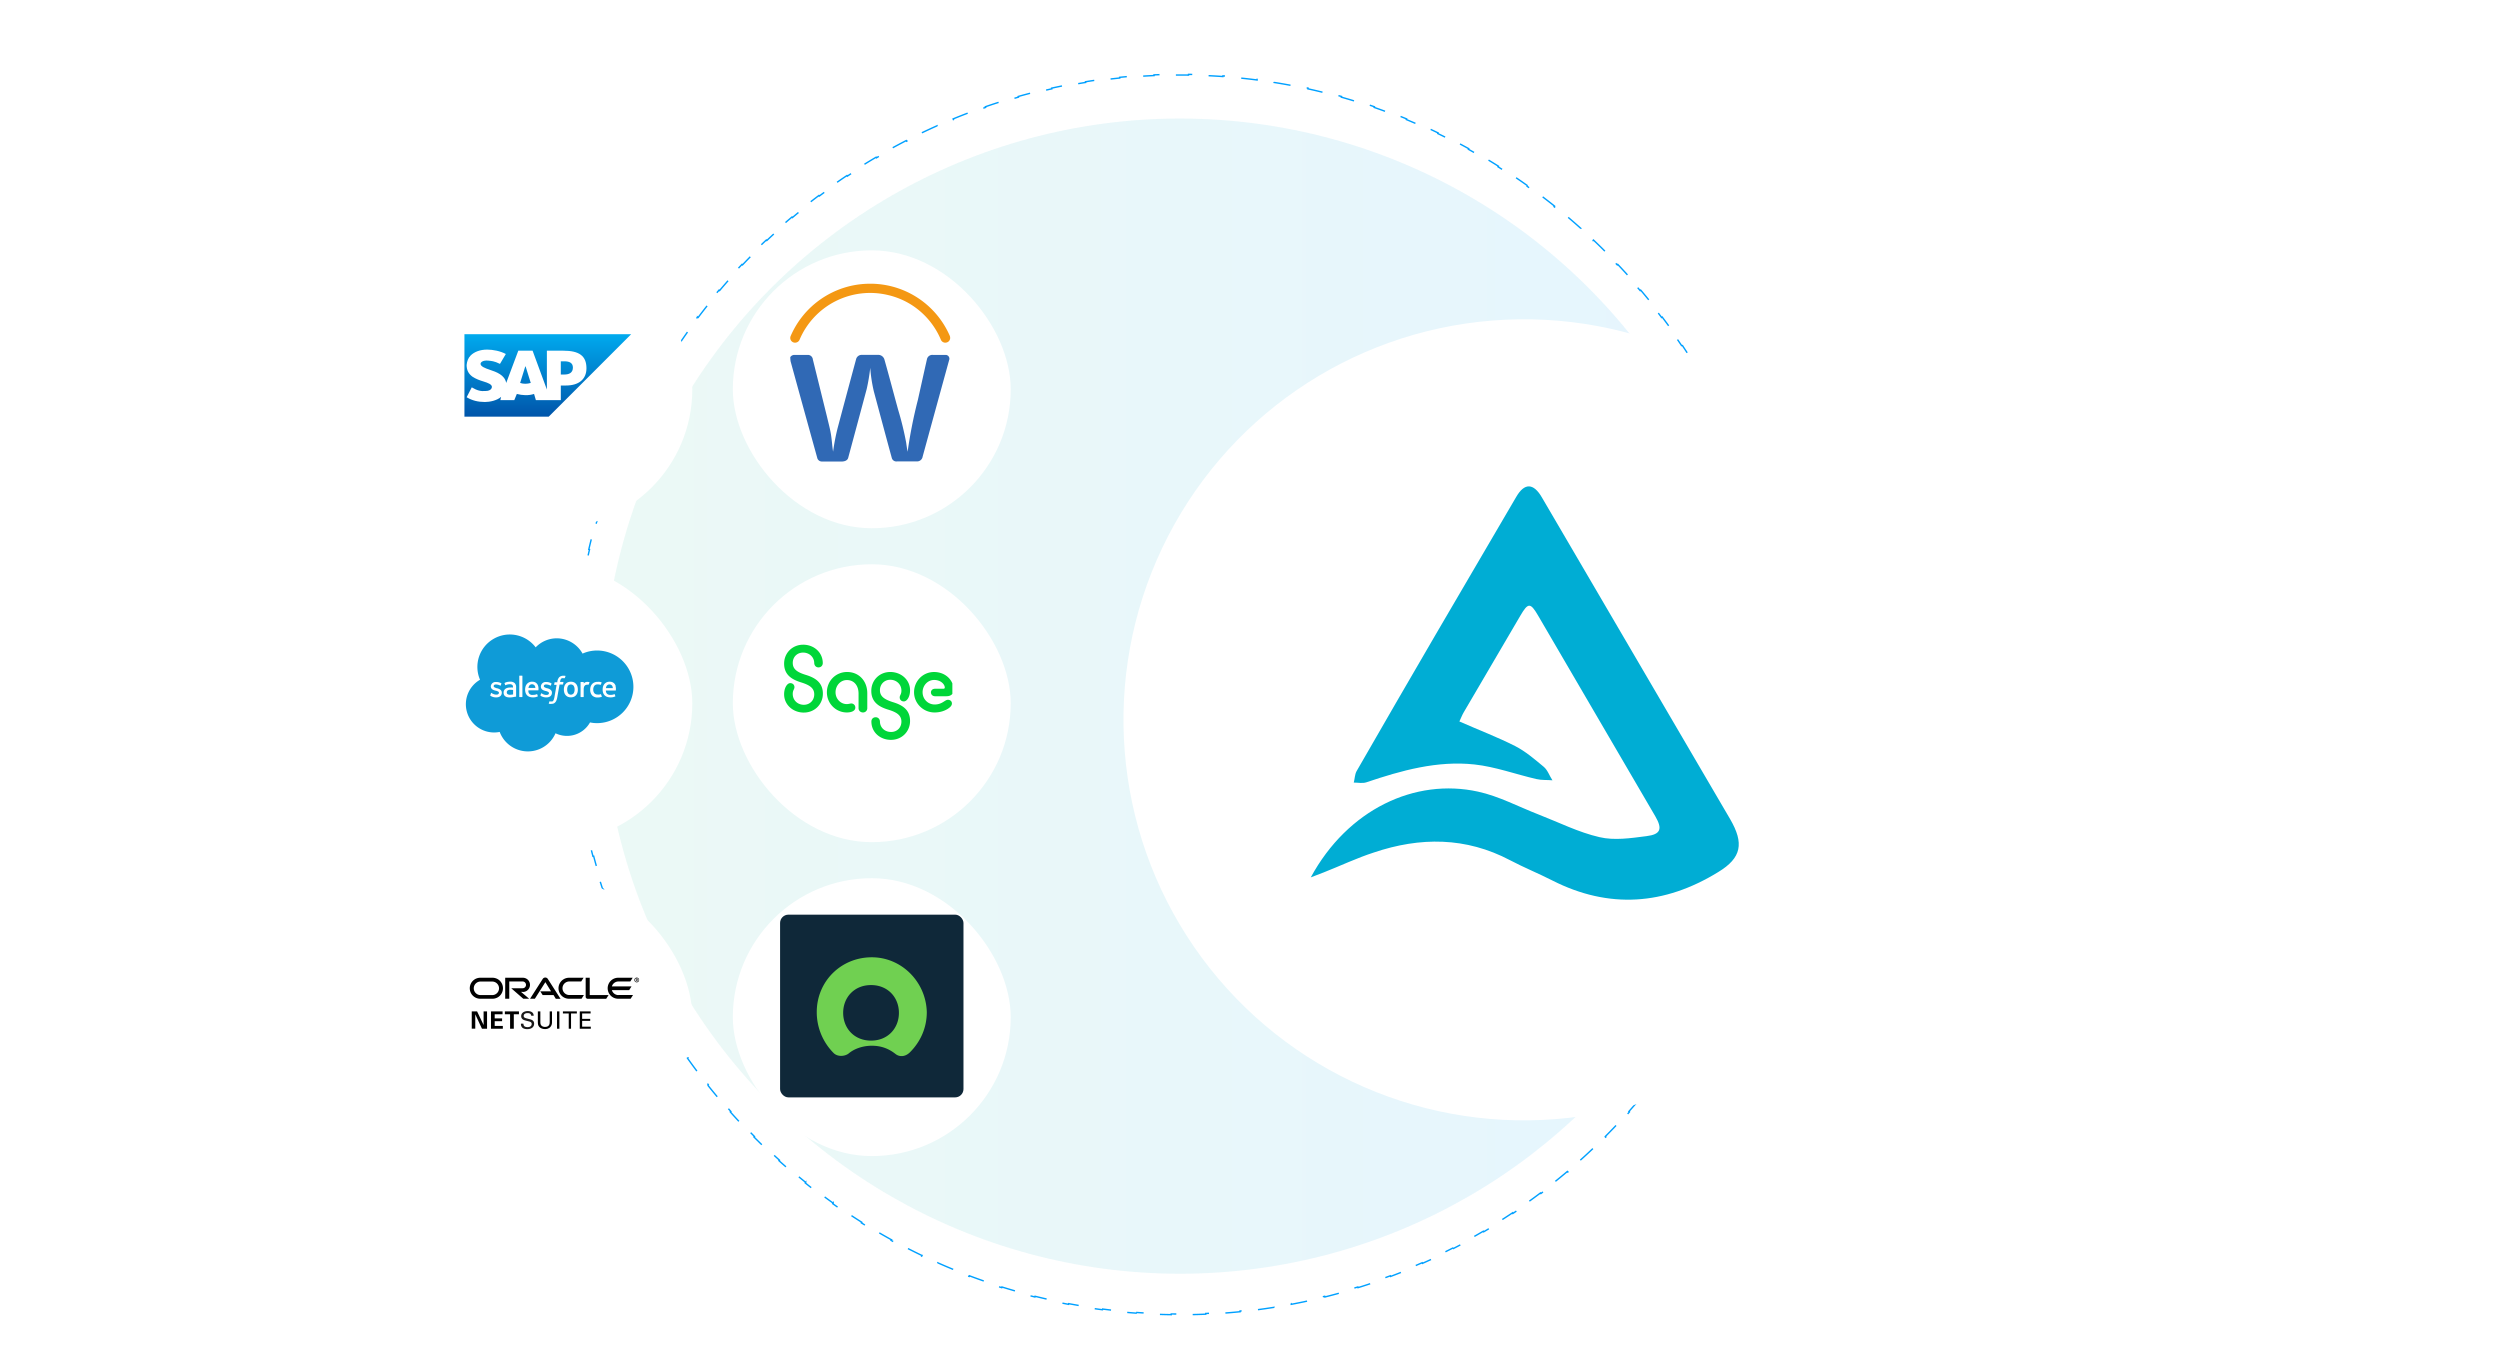 <svg xmlns="http://www.w3.org/2000/svg" width="555" height="301" fill="none" viewBox="0 0 555 301">
  <circle cx="261.934" cy="154.543" r="128.229" fill="url(#a)" fill-opacity=".1" transform="rotate(-90 261.934 154.543)"/>
  <path stroke="#00A0FF" stroke-dasharray="3.79 3.79" stroke-width=".316" d="M127.013 152.265c.017-1.278.052-2.552.103-3.822l.156.006c.052-1.276.12-2.549.206-3.816l-.156-.01c.086-1.274.189-2.543.308-3.807l.155.014c.12-1.272.257-2.54.411-3.802l-.155-.018c.154-1.266.324-2.527.512-3.781l.156.022c.189-1.265.395-2.523.618-3.776l-.154-.027c.223-1.256.464-2.507.721-3.752l.152.032c.258-1.251.532-2.496.823-3.734l-.151-.034c.292-1.243.599-2.48.924-3.709l.152.039c.326-1.233.668-2.459 1.026-3.679l-.15-.044c.36-1.225.737-2.443 1.13-3.654l.148.048c.393-1.212.802-2.417 1.227-3.614l-.148-.052c.428-1.204.869-2.401 1.328-3.589h.001l.147.057c.459-1.189.934-2.369 1.425-3.541l-.145-.06a138.41 138.41 0 0 1 1.527-3.508l.141.063a139.985 139.985 0 0 1 1.619-3.458l-.141-.069a135.73 135.73 0 0 1 1.717-3.417l.138.073a137.377 137.377 0 0 1 1.809-3.365l-.136-.076a139.112 139.112 0 0 1 1.9-3.316l.135.08c.65-1.097 1.314-2.185 1.992-3.262l-.132-.083a136.356 136.356 0 0 1 2.083-3.204l.129.086a137.55 137.55 0 0 1 2.168-3.145l-.127-.091a137.72 137.72 0 0 1 2.256-3.086v-.001l.126.095a137.914 137.914 0 0 1 2.339-3.019l-.122-.097c.795-.997 1.603-1.983 2.425-2.957l.12.1c.821-.973 1.655-1.936 2.502-2.885l-.117-.103a136.27 136.27 0 0 1 2.587-2.818l.113.107c.874-.926 1.76-1.84 2.659-2.741l-.11-.11c.9-.902 1.812-1.793 2.737-2.67l.109.113c.924-.876 1.86-1.739 2.808-2.588l-.104-.116c.949-.85 1.91-1.688 2.882-2.511l.102.118c.972-.823 1.955-1.632 2.949-2.427l-.098-.122a136.86 136.86 0 0 1 3.02-2.345l.094.123a134.49 134.49 0 0 1 3.081-2.257l-.092-.127a135.282 135.282 0 0 1 3.148-2.171l.087.13a133.281 133.281 0 0 1 3.205-2.08l-.083-.131a133.963 133.963 0 0 1 3.264-1.99l.079.133a134.253 134.253 0 0 1 3.319-1.893l-.076-.137a131.55 131.55 0 0 1 3.373-1.799l.071.138c1.131-.583 2.271-1.15 3.42-1.701l-.069-.14c1.149-.55 2.306-1.086 3.472-1.605l.065.143a131.858 131.858 0 0 1 3.51-1.501l-.06-.143c1.178-.483 2.365-.951 3.56-1.402l.056.145a131.43 131.43 0 0 1 3.59-1.295l-.052-.148c1.204-.415 2.417-.811 3.636-1.192l.047.148c1.212-.378 2.432-.741 3.659-1.086l-.042-.15a131.63 131.63 0 0 1 3.696-.98v-.002l.038.154a131.72 131.72 0 0 1 3.72-.872l-.034-.152c1.242-.272 2.49-.526 3.744-.763l.029.152c1.25-.236 2.506-.454 3.768-.655l-.025-.153c1.254-.2 2.513-.384 3.778-.548h.001l.02.156c1.261-.164 2.528-.309 3.8-.437l-.016-.154c1.263-.127 2.531-.234 3.804-.325l.012.153a137.28 137.28 0 0 1 3.815-.218l-.007-.154c1.269-.054 2.543-.092 3.821-.11l.003.156a134.412 134.412 0 0 1 3.835 0l.001-.156c1.277.018 2.551.056 3.82.11l-.006.154c1.277.055 2.549.128 3.816.218l.01-.153c1.273.09 2.541.198 3.804.325l-.015.154c1.272.128 2.539.274 3.8.437l.021-.156c1.265.164 2.524.348 3.778.547l-.025.154c1.262.2 2.518.419 3.768.655l.028-.152c1.255.237 2.503.491 3.745.763l-.033.152c1.246.273 2.486.564 3.719.872l.038-.152a131.3 131.3 0 0 1 3.696.982l-.042.148c1.227.345 2.447.708 3.66 1.086l.046-.148c1.219.38 2.431.777 3.635 1.192l-.051.148c1.205.415 2.402.846 3.591 1.295l.055-.145c1.195.45 2.381.918 3.56 1.401l-.059.144c1.179.484 2.349.984 3.511 1.501l.063-.143c1.166.519 2.323 1.054 3.471 1.605l-.068.14c1.149.55 2.29 1.118 3.421 1.7l.071-.136c1.133.584 2.258 1.182 3.373 1.798l-.075.137c1.115.615 2.221 1.247 3.317 1.893l.079-.133c1.098.648 2.186 1.311 3.265 1.99l-.082.13c1.078.679 2.146 1.373 3.204 2.08l.086-.13c1.059.709 2.108 1.434 3.147 2.173l-.091.127a133.56 133.56 0 0 1 3.081 2.256l.094-.123c1.018.768 2.025 1.549 3.021 2.345l-.098.122c.994.795 1.978 1.604 2.949 2.427l.101-.12c.972.824 1.932 1.663 2.882 2.513l-.103.116c.948.85 1.884 1.712 2.808 2.588l.108-.113c.925.877 1.837 1.768 2.737 2.67l-.11.11c.899.9 1.785 1.815 2.659 2.74l.114-.106c.874.927 1.737 1.866 2.586 2.818l-.117.103c.847.95 1.682 1.912 2.503 2.885l.118-.1c.822.974 1.63 1.96 2.425 2.957l-.121.097a137.68 137.68 0 0 1 2.339 3.019l.126-.094a139.874 139.874 0 0 1 2.256 3.087l-.127.09a137.81 137.81 0 0 1 2.169 3.145l.129-.087a139.479 139.479 0 0 1 2.083 3.205l-.132.083a141.017 141.017 0 0 1 1.992 3.262l.134-.08a139.509 139.509 0 0 1 1.9 3.316l-.135.076c.618 1.112 1.22 2.234 1.808 3.365l.139-.073c.587 1.13 1.159 2.27 1.716 3.418l-.14.068a136.561 136.561 0 0 1 1.618 3.458l.142-.064a138.42 138.42 0 0 1 1.525 3.509l-.143.06c.491 1.172.965 2.352 1.424 3.541l.147-.056c.459 1.188.901 2.384 1.328 3.588l-.147.052c.425 1.197.835 2.402 1.228 3.614l.146-.048c.393 1.211.771 2.429 1.131 3.654l-.149.044c.358 1.219.7 2.446 1.026 3.679l.152-.039c.324 1.229.63 2.466.922 3.708l-.15.035c.291 1.238.565 2.483.823 3.734l.152-.032c.256 1.245.497 2.495.72 3.751l-.152.028c.223 1.253.429 2.512.618 3.776l.155-.023c.188 1.255.358 2.516.512 3.782l-.154.018c.154 1.262.291 2.53.411 3.802l.153-.014c.12 1.264.222 2.533.308 3.807l-.154.01a145.6 145.6 0 0 1 .205 3.816l.155-.006c.051 1.27.086 2.544.104 3.822l-.157.001a135.953 135.953 0 0 1 0 3.836l.157.002a146.6 146.6 0 0 1-.104 3.82l-.155-.006c-.052 1.277-.12 2.549-.205 3.816l.154.011a140.16 140.16 0 0 1-.308 3.807l-.153-.016c-.12 1.273-.257 2.541-.411 3.803l.154.019a138.136 138.136 0 0 1-.512 3.783v-.001l-.155-.024a137.576 137.576 0 0 1-.618 3.777l.152.027a140.264 140.264 0 0 1-.72 3.751l-.152-.031c-.258 1.25-.532 2.494-.823 3.732l.15.036c-.292 1.243-.598 2.48-.922 3.709l-.152-.04c-.326 1.233-.668 2.46-1.026 3.679l.149.044c-.36 1.225-.738 2.443-1.131 3.654l-.146-.048a138.267 138.267 0 0 1-1.228 3.614l.147.052a137.267 137.267 0 0 1-1.328 3.589l-.147-.056a136.104 136.104 0 0 1-1.424 3.54l.143.06a137.119 137.119 0 0 1-1.525 3.51l-.142-.065a134.479 134.479 0 0 1-1.618 3.458l.14.069a139.766 139.766 0 0 1-1.716 3.418l-.139-.073a137.332 137.332 0 0 1-1.808 3.365l.135.075a138.693 138.693 0 0 1-1.9 3.316l-.134-.08a138.388 138.388 0 0 1-1.992 3.261l.132.085a139.41 139.41 0 0 1-2.083 3.204l-.129-.087a139.183 139.183 0 0 1-2.169 3.146l.127.09c-.739 1.039-1.49 2.07-2.256 3.087l-.126-.094a139.583 139.583 0 0 1-2.339 3.018l.121.098c-.795.997-1.603 1.983-2.425 2.957l-.118-.101c-.821.974-1.656 1.935-2.503 2.884l.117.106c-.849.951-1.712 1.89-2.587 2.817l-.113-.107c-.874.926-1.76 1.84-2.659 2.741l.11.11c-.9.903-1.812 1.793-2.737 2.67l-.108-.114c-.924.876-1.86 1.738-2.808 2.588l.103.117c-.95.851-1.911 1.688-2.883 2.512l-.1-.121c-.971.823-1.955 1.633-2.949 2.428l.098.122a136.96 136.96 0 0 1-3.021 2.346l-.094-.125c-1.016.767-2.043 1.52-3.081 2.258l.09.128a139.303 139.303 0 0 1-3.146 2.172l-.086-.131a134.92 134.92 0 0 1-3.204 2.08l.082.131a137.205 137.205 0 0 1-3.264 1.99l-.08-.135a133.86 133.86 0 0 1-3.317 1.895l.075.137c-1.115.616-2.24 1.214-3.373 1.798l-.071-.137a135.992 135.992 0 0 1-3.421 1.7l.068.141a133.194 133.194 0 0 1-3.471 1.605l-.063-.144a131.267 131.267 0 0 1-3.511 1.501l.059.144a130.14 130.14 0 0 1-3.56 1.402l-.055-.146c-1.189.448-2.386.88-3.591 1.295l.051.149c-1.204.415-2.416.811-3.636 1.191l-.045-.148c-1.213.379-2.433.74-3.66 1.085l.042.149c-1.225.344-2.457.674-3.696.984l-.038-.154c-1.233.308-2.473.598-3.719.871l.033.154c-1.242.272-2.49.526-3.745.762l-.028-.152c-1.25.236-2.506.455-3.768.655l.025.154a134.14 134.14 0 0 1-3.778.548l-.021-.158c-1.261.164-2.528.309-3.8.437l.015.156c-1.263.127-2.531.234-3.804.325l-.01-.155c-1.267.091-2.539.163-3.816.218l.006.156c-1.269.054-2.543.091-3.82.109l-.001-.157-1.918.014c-.64 0-1.279-.005-1.917-.014l-.003.157a134.328 134.328 0 0 1-3.82-.109l.006-.156a133.521 133.521 0 0 1-3.815-.218l-.012.155a132.322 132.322 0 0 1-3.804-.325l.016-.156a131.742 131.742 0 0 1-3.8-.437l-.02.157-.001.001a134.14 134.14 0 0 1-3.778-.548l.025-.154c-1.262-.2-2.518-.419-3.768-.655l-.029.152c-1.254-.236-2.503-.49-3.744-.762l.034-.154a131.363 131.363 0 0 1-3.72-.871l-.038.154c-1.239-.31-2.471-.639-3.696-.983l.042-.15a131.72 131.72 0 0 1-3.659-1.085l-.047.148c-1.219-.38-2.432-.776-3.636-1.191l.052-.149a133.126 133.126 0 0 1-3.59-1.295l-.056.146c-1.194-.45-2.381-.918-3.559-1.402l.059-.144a131.203 131.203 0 0 1-3.51-1.501l-.065.144a134.804 134.804 0 0 1-3.472-1.605l.069-.141a132.638 132.638 0 0 1-3.42-1.701l-.071.139a131.097 131.097 0 0 1-3.374-1.799l.077-.137a133.983 133.983 0 0 1-3.319-1.895l-.08.135a135.161 135.161 0 0 1-3.263-1.99l.083-.131a132.972 132.972 0 0 1-3.205-2.08l-.087.131c-1.06-.71-2.109-1.434-3.147-2.172l.091-.128a133.641 133.641 0 0 1-3.081-2.258l-.094.125a134.586 134.586 0 0 1-3.02-2.346l.098-.122a136.635 136.635 0 0 1-2.949-2.428l-.102.121a137.426 137.426 0 0 1-2.882-2.513l.104-.116c-.948-.85-1.884-1.712-2.808-2.588l-.109.114a135.12 135.12 0 0 1-2.737-2.67l.11-.11a137.516 137.516 0 0 1-2.659-2.741l-.113.107a137.812 137.812 0 0 1-2.587-2.817l.117-.106a134.9 134.9 0 0 1-2.502-2.884l-.12.101c-.822-.974-1.63-1.96-2.425-2.957l.122-.098a139.583 139.583 0 0 1-2.339-3.018l-.126.094a137.78 137.78 0 0 1-2.256-3.087l.128-.09a139.223 139.223 0 0 1-2.17-3.146l-.128.087a133.024 133.024 0 0 1-2.083-3.204l.132-.085a141.828 141.828 0 0 1-1.992-3.261l-.135.08c-.648-1.095-1.282-2.2-1.901-3.315l.137-.076a135.616 135.616 0 0 1-1.809-3.366l-.138.074a136.24 136.24 0 0 1-1.717-3.417l.141-.07a137.963 137.963 0 0 1-1.619-3.458l-.141.064a138.587 138.587 0 0 1-1.527-3.508l.145-.061a134.784 134.784 0 0 1-1.425-3.541l-.147.057-.001.001c-.459-1.188-.9-2.385-1.328-3.59l.148-.052a138.247 138.247 0 0 1-1.227-3.614l-.148.049c-.393-1.211-.77-2.429-1.13-3.655l.15-.044c-.358-1.219-.7-2.446-1.026-3.679l-.152.04a137.56 137.56 0 0 1-.924-3.709l.151-.036a139.863 139.863 0 0 1-.823-3.732l-.152.031a136.409 136.409 0 0 1-.721-3.751l.154-.027a137.576 137.576 0 0 1-.618-3.777l-.156.024a138.063 138.063 0 0 1-.512-3.782l.155-.019a139.342 139.342 0 0 1-.411-3.802l-.155.015a144.305 144.305 0 0 1-.308-3.807l.156-.011a141.153 141.153 0 0 1-.206-3.816l-.156.006a142.322 142.322 0 0 1-.103-3.82l.158-.002a136.158 136.158 0 0 1 0-3.836l-.158-.001Z"/>
  <g filter="url(#b)">
    <circle cx="88.92" cy="88.92" r="88.92" fill="#fff" transform="scale(-1 1) rotate(34.56 -238.632 -562.358)"/>
  </g>
  <g filter="url(#c)">
    <rect width="61.69" height="61.69" x="92" y="52.496" fill="#fff" rx="30.845"/>
  </g>
  <g clip-path="url(#d)">
    <g clip-path="url(#e)">
      <path fill="url(#f)" d="M140.118 74.194h-37.014v18.303h18.711"/>
      <path fill="#fff" d="M121.408 77.854v8.623l-3.173-8.623h-3.172l-2.685 7.159c-.325-1.79-2.196-2.44-3.661-2.929-.976-.325-2.033-.732-2.033-1.301 0-.407.569-.814 1.627-.732.732.081 1.382.081 2.684.732l1.302-2.197c-1.221-.65-2.848-.976-4.149-.976-1.546 0-2.847.488-3.661 1.302-.569.57-.813 1.301-.895 2.115 0 1.139.407 1.952 1.302 2.603.732.488 1.627.814 2.44 1.058 1.058.325 1.871.65 1.871 1.22-.081.732-.894.895-1.464.895-.976.081-1.79-.082-3.01-.814l-1.139 2.197c1.221.732 2.522 1.057 4.068 1.057 1.057 0 2.684-.325 3.579-1.139l-.163.732h3.092l.569-1.382c1.22.325 2.603.406 3.824 0l.406 1.382h5.532v-3.254h1.139c2.847 0 4.555-1.382 4.555-3.823 0-2.766-1.627-3.905-5.125-3.905h-3.66Zm-5.939 7.159 1.139-3.66h.082l1.138 3.66c-.813.244-1.627.244-2.359 0Zm9.03-1.871v-2.929h.814c1.057 0 1.871.326 1.871 1.383 0 1.14-.814 1.546-1.871 1.546h-.814Z"/>
    </g>
  </g>
  <g filter="url(#g)">
    <rect width="61.69" height="61.69" x="162.69" y="52.496" fill="#fff" rx="30.845"/>
  </g>
  <g clip-path="url(#h)">
    <path fill="#F49813" d="M192.516 62.995a19.246 19.246 0 0 1 18.271 11.409c.129.243.178.52.138.793a1.057 1.057 0 0 1-.931.867 1.058 1.058 0 0 1-1.131-.677 16.992 16.992 0 0 0-6.154-7.475 16.807 16.807 0 0 0-5.562-2.41 17.014 17.014 0 0 0-19.634 9.896 1.06 1.06 0 0 1-.804.655 1.057 1.057 0 0 1-1.195-1.427 19.208 19.208 0 0 1 17.002-11.63Z"/>
    <path fill="#3069B5" d="M175.44 79.289a1.066 1.066 0 0 1 .846-.497h3.172a1.112 1.112 0 0 1 .994 1.004l3.172 12.847c.307 1.332.677 2.633.878 3.986.201 1.354.243 2.432.444 3.638.233-1.734.561-3.453.983-5.15a3656.473 3656.473 0 0 1 4.113-15.331 1.272 1.272 0 0 1 1.237-1.005h3.574a1.435 1.435 0 0 1 1.48 1.005c1.058 3.722 2.03 7.454 3.056 11.186a68.582 68.582 0 0 1 1.776 7.275c.096.677.191 1.364.328 2.041.54-3.871 1.299-7.709 2.273-11.494.677-3.034 1.343-6.069 2.031-9.103a1.213 1.213 0 0 1 1.311-.9h2.897a.843.843 0 0 1 .759.779.846.846 0 0 1-.061.385c-1.967 7.148-3.927 14.288-5.879 21.422a1.237 1.237 0 0 1-1.184 1.057h-4.484a1.054 1.054 0 0 1-1.194-.825c-1.343-4.906-2.654-9.822-3.976-14.739a33.61 33.61 0 0 1-.793-5.213 41.869 41.869 0 0 1-.782 4.695 7080.483 7080.483 0 0 1-4.082 15.173c-.148.824-1.057.983-1.787.93h-4.166a1.057 1.057 0 0 1-.962-.856 7683.202 7683.202 0 0 1-5.9-21.37 6.893 6.893 0 0 1-.074-.94Z"/>
  </g>
  <g filter="url(#i)">
    <rect width="61.69" height="61.69" x="92" y="122.186" fill="#fff" rx="30.845"/>
  </g>
  <g clip-path="url(#j)">
    <g clip-path="url(#k)">
      <path fill="#0F9BD7" d="M118.901 143.729a6.493 6.493 0 0 1 4.708-2.024 6.577 6.577 0 0 1 5.719 3.395 7.878 7.878 0 0 1 3.228-.686c2.138 0 4.189.85 5.701 2.361a8.064 8.064 0 0 1-5.701 13.762 7.548 7.548 0 0 1-1.572-.159 5.856 5.856 0 0 1-7.66 2.408 6.688 6.688 0 0 1-12.393-.301 6.305 6.305 0 0 1-1.271.126 6.277 6.277 0 0 1-6.029-4.669 6.269 6.269 0 0 1 2.935-7.038 7.196 7.196 0 0 1 2.979-9.059 7.198 7.198 0 0 1 9.356 1.842"/>
      <path fill="#fff" d="M108.841 154.357a.07.07 0 0 0-.013.042c0 .015.004.029.013.042l.217.125c.34.179.72.269 1.104.259.761 0 1.238-.401 1.238-1.053 0-.602-.536-.836-1.037-.979h-.067c-.377-.125-.703-.234-.703-.476 0-.209.193-.368.485-.368.339.006.671.092.97.251 0 0 .076.041.101 0a4.96 4.96 0 0 0 .15-.419.061.061 0 0 0 .015-.041.064.064 0 0 0-.015-.042 2.141 2.141 0 0 0-1.087-.293h-.075a1.068 1.068 0 0 0-1.055.546c-.068.124-.11.259-.124.399 0 .636.535.836 1.037.979h.083c.368.117.686.209.686.468 0 .234-.209.41-.544.41a1.767 1.767 0 0 1-.978-.285l-.125-.075s-.076-.042-.101 0l-.175.51Zm11.138 0v.084a2.258 2.258 0 0 0 1.322.384c.761 0 1.229-.401 1.229-1.053 0-.602-.535-.836-1.029-.979h-.067c-.376-.125-.702-.234-.702-.476 0-.209.184-.368.485-.368.336.006.665.092.962.251 0 0 .075.041.1 0 .025-.042.142-.385.159-.418.017-.034 0-.067-.042-.084a2.119 2.119 0 0 0-1.087-.293h-.059a1.071 1.071 0 0 0-.812.253 1.05 1.05 0 0 0-.367.767c0 .636.536.837 1.037.979h.076c.368.117.685.209.685.468 0 .234-.209.41-.535.41a1.774 1.774 0 0 1-.978-.284l-.126-.076h-.1l-.151.435Zm8.212-1.957a1.444 1.444 0 0 0-.292-.551 1.364 1.364 0 0 0-.485-.377 1.809 1.809 0 0 0-1.364 0 1.364 1.364 0 0 0-.485.377c-.136.16-.236.348-.292.551a2.47 2.47 0 0 0-.092.678c-.001.232.03.462.092.686.06.201.159.389.292.551.134.156.299.282.485.368.437.178.927.178 1.364 0 .186-.086.351-.212.485-.368.133-.162.232-.35.292-.551.062-.224.093-.454.092-.686a2.47 2.47 0 0 0-.092-.678Zm-.635.678c.014.293-.059.584-.209.836a.774.774 0 0 1-.615.301.776.776 0 0 1-.615-.301 1.564 1.564 0 0 1-.2-.836 1.573 1.573 0 0 1 .2-.836.8.8 0 0 1 .615-.292.798.798 0 0 1 .615.292c.149.252.222.543.209.836Z"/>
      <path fill="#fff" fill-rule="evenodd" d="M133.426 154.148a.053.053 0 0 0-.011-.024.05.05 0 0 0-.02-.018.058.058 0 0 0-.026-.006.066.066 0 0 0-.027.006 1.478 1.478 0 0 1-.292.084 2.182 2.182 0 0 1-.343 0 .982.982 0 0 1-.728-.268 1.232 1.232 0 0 1-.276-.836 1.382 1.382 0 0 1 .243-.836.833.833 0 0 1 .702-.31c.23-.006.458.025.678.092 0 0 .05 0 .067-.041l.159-.435v-.075a2.412 2.412 0 0 0-.419-.109 4.2 4.2 0 0 0-.476 0 1.733 1.733 0 0 0-.711.134 1.525 1.525 0 0 0-.51.368 1.607 1.607 0 0 0-.31.551 2.283 2.283 0 0 0-.1.686 1.84 1.84 0 0 0 .418 1.263 1.615 1.615 0 0 0 1.255.468c.308 0 .613-.054.903-.159a.07.07 0 0 0 0-.075l-.176-.46Zm3.253-1.873a1.47 1.47 0 0 0-.276-.502 1.283 1.283 0 0 0-.41-.309 1.582 1.582 0 0 0-.619-.126 1.681 1.681 0 0 0-.71.134 1.625 1.625 0 0 0-.494.385c-.131.164-.23.351-.292.552a2.6 2.6 0 0 0-.092.685c-.004.233.03.464.1.686.063.204.168.392.309.552a1.6 1.6 0 0 0 .544.36c.25.085.513.127.778.125a2.29 2.29 0 0 0 1.078-.217s.051 0 0-.101l-.142-.393a.068.068 0 0 0-.083 0 2.023 2.023 0 0 1-.878.159 1.016 1.016 0 0 1-.736-.251 1.002 1.002 0 0 1-.251-.719h2.149a.058.058 0 0 0 .058-.058 2.385 2.385 0 0 0-.058-.929l.025-.033Zm-2.166.485c.022-.181.081-.355.176-.51a.76.76 0 0 1 .946-.226.763.763 0 0 1 .266.226c.091.155.14.331.142.51h-1.53Zm-15.052-.485a1.334 1.334 0 0 0-.268-.502 1.279 1.279 0 0 0-.409-.309 1.59 1.59 0 0 0-.619-.126 1.683 1.683 0 0 0-.711.134 1.61 1.61 0 0 0-.493.385 1.66 1.66 0 0 0-.293.552 2.6 2.6 0 0 0-.092.685c-.003.233.031.464.1.686.063.204.168.392.31.552.154.156.339.279.543.36.25.085.513.128.778.125.372.016.742-.058 1.079-.217 0 0 .05 0 0-.101l-.134-.393a.07.07 0 0 0-.084 0c-.28.118-.583.172-.886.159a.831.831 0 0 1-.954-.603.845.845 0 0 1-.008-.409h2.149a.058.058 0 0 0 .059-.058 2.307 2.307 0 0 0-.067-.928v.008Zm-2.141.452c.018-.182.078-.357.176-.511a.75.75 0 0 1 .946-.225.75.75 0 0 1 .266.225c.091.155.14.331.142.511h-1.53Z" clip-rule="evenodd"/>
      <path fill="#fff" d="M113.54 152.626h-.334a1.86 1.86 0 0 0-.535.075c-.16.038-.31.106-.444.201-.131.095-.24.218-.317.36a1.04 1.04 0 0 0-.109.493c-.008.169.024.338.092.494.063.134.161.25.284.334.132.09.28.156.435.192.187.039.378.058.569.059.218-.002.436-.022.652-.059l.544-.1h.15a.075.075 0 0 0 .05-.067v-2.032a1.213 1.213 0 0 0-.343-.953 1.44 1.44 0 0 0-.986-.293c-.194 0-.387.017-.577.05a2.08 2.08 0 0 0-.661.243.077.077 0 0 0-.013.042c0 .014.005.029.013.041l.159.41a.05.05 0 0 0 .033.013.051.051 0 0 0 .034-.013 2.17 2.17 0 0 1 .936-.217.892.892 0 0 1 .536.142c.117.083.175.226.175.51v.092a2.949 2.949 0 0 0-.351-.042l.008.025Zm-.844 1.48a.342.342 0 0 1-.117-.125.446.446 0 0 1-.067-.276.455.455 0 0 1 .192-.418.99.99 0 0 1 .619-.159c.196.006.391.023.585.05v.979c-.19.038-.383.063-.577.075a.985.985 0 0 1-.635-.126Z"/>
      <path fill="#fff" fill-rule="evenodd" d="M130.867 151.514a.057.057 0 0 0 0-.075 1.834 1.834 0 0 0-.368-.059 1.09 1.09 0 0 0-.552.084.966.966 0 0 0-.359.267v-.259a.063.063 0 0 0-.02-.047.063.063 0 0 0-.047-.02h-.577a.066.066 0 0 0-.042.023.066.066 0 0 0-.017.044v3.203c0 .018.007.035.02.047.012.013.029.02.047.02h.56c.01.001.019.001.028-.002a.065.065 0 0 0 .023-.015.06.06 0 0 0 .014-.023.05.05 0 0 0 .002-.027v-1.597a1.856 1.856 0 0 1 .076-.569.734.734 0 0 1 .184-.309.548.548 0 0 1 .267-.159.914.914 0 0 1 .284-.042c.081-.007.162-.007.243 0 0 0 .059 0 .075-.059.017-.058.142-.393.159-.451m-5.293-1.422a.946.946 0 0 0-.218-.05 1.425 1.425 0 0 0-.292 0 1.231 1.231 0 0 0-.912.326 1.832 1.832 0 0 0-.426.97v.151h-.552a.073.073 0 0 0-.045.016.07.07 0 0 0-.022.042l-.084.452c0 .042 0 .067.067.067h.477l-.477 2.692c-.03.179-.075.356-.134.527a.969.969 0 0 1-.15.31.395.395 0 0 1-.192.15.813.813 0 0 1-.251 0h-.176a.48.48 0 0 1-.117-.042h-.075l-.159.444a.05.05 0 0 0-.013.019.059.059 0 0 0-.005.022.06.06 0 0 0 .005.023.05.05 0 0 0 .013.019l.192.059c.106.011.212.011.318 0 .178.003.356-.022.527-.075a.99.99 0 0 0 .393-.276c.125-.142.222-.307.284-.485.084-.234.146-.475.184-.72l.485-2.742h.711a.083.083 0 0 0 .075-.059l.075-.452c0-.041 0-.066-.066-.066h-.686a2.58 2.58 0 0 1 .109-.485.71.71 0 0 1 .15-.235.511.511 0 0 1 .184-.108.613.613 0 0 1 .226 0h.384l.159-.452a.057.057 0 0 0 0-.075m-9.566 4.641a.063.063 0 0 1-.02.047.063.063 0 0 1-.047.02h-.569a.064.064 0 0 1-.024-.005.062.062 0 0 1-.02-.015.061.061 0 0 1-.013-.022.053.053 0 0 1-.001-.025v-4.608c0-.016.005-.032.016-.044a.066.066 0 0 1 .042-.023h.569a.077.077 0 0 1 .067.067v4.608Z" clip-rule="evenodd"/>
    </g>
  </g>
  <g filter="url(#l)">
    <rect width="61.69" height="61.69" x="162.69" y="122.186" fill="#fff" rx="30.845"/>
  </g>
  <g clip-path="url(#m)">
    <g clip-path="url(#n)">
      <path fill="#00D639" d="M178.311 143.123c-2.407 0-4.236 1.838-4.236 4.196 0 2.586 1.829 3.584 3.857 4.197 1.919.612 2.829 1.292 2.829 2.633 0 1.36-1.005 2.315-2.317 2.315-1.318 0-2.455-.955-2.455-2.426 0-.815.379-1.022.379-1.476 0-.521-.355-.906-.938-.906-.664 0-1.355 1.022-1.355 2.474 0 2.339 1.985 4.061 4.369 4.061 2.407 0 4.236-1.838 4.236-4.196 0-2.566-1.829-3.584-3.876-4.196-1.896-.589-2.81-1.293-2.81-2.634 0-1.336.981-2.291 2.293-2.291 1.36 0 2.455.974 2.474 2.315.024.613.445.975.938.975.512 0 .981-.362.958-1.023-.043-2.339-1.981-4.018-4.346-4.018Zm9.677 15.044c1.071 0 1.895-.362 1.895-1.09a.896.896 0 0 0-.872-.907c-.312 0-.535.135-1.047.135-1.384 0-2.474-1.201-2.474-2.609 0-1.52 1.114-2.725 2.521-2.725 1.583 0 2.588 1.225 2.588 2.995v3.246c0 .569.445.955.981.955a.94.94 0 0 0 .957-.955v-3.314c0-2.72-1.848-4.717-4.483-4.717-2.455 0-4.483 1.93-4.483 4.515 0 2.498 2.009 4.471 4.417 4.471Zm9.809 6.082c2.407 0 4.236-1.837 4.236-4.196 0-2.585-1.829-3.584-3.876-4.196-1.895-.613-2.81-1.293-2.81-2.634s1.005-2.315 2.294-2.315c1.317 0 2.473.955 2.473 2.426 0 .82-.379 1.023-.379 1.476 0 .521.356.907.915.907.692 0 1.383-1.023 1.383-2.475 0-2.339-2.004-4.061-4.392-4.061-2.408 0-4.213 1.838-4.213 4.196 0 2.567 1.805 3.584 3.857 4.197 1.919.588 2.829 1.292 2.829 2.633 0 1.36-1.004 2.291-2.293 2.291-1.384 0-2.455-.95-2.474-2.315-.024-.612-.469-.955-.938-.955-.512 0-.981.343-.957.999.018 2.368 1.957 4.022 4.345 4.022Zm9.677-6.082c1.246 0 2.232-.362 2.919-.796.668-.429.933-.796.933-1.201 0-.429-.313-.815-.891-.815-.692 0-1.246 1.042-2.942 1.042-1.493 0-2.678-1.201-2.678-2.72 0-1.501 1.137-2.726 2.564-2.726 1.54 0 2.364 1.023 2.364 1.679 0 .183-.132.275-.312.275h-1.872c-.512 0-.891.342-.891.796 0 .496.379.863.891.863h2.564c.981 0 1.582-.521 1.582-1.408 0-2.224-1.871-3.97-4.35-3.97-2.455 0-4.435 1.997-4.435 4.491 0 2.493 2.056 4.49 4.554 4.49Z"/>
    </g>
  </g>
  <g filter="url(#o)">
    <rect width="61.69" height="61.69" x="92" y="191.875" fill="#fff" rx="30.845"/>
  </g>
  <g clip-path="url(#p)">
    <g clip-path="url(#q)">
      <path fill="#000" d="M141.355 217.511c.03 0 .075 0 .09-.045.015-.015.015-.03.015-.045a.084.084 0 0 0-.045-.076c-.03-.015-.06-.015-.105-.015h-.03v.166h.075m-.045-.241c.075 0 .12 0 .15.015.105.03.105.136.105.166v.045c0 .03-.015.075-.075.105 0 0-.015.015-.03.015l.136.241h-.136l-.105-.226h-.075v.226h-.12v-.587h.15Zm.045.827a.522.522 0 0 0 .526-.526.513.513 0 0 0-.526-.526.532.532 0 0 0-.526.526c0 .286.24.526.526.526Zm-.406-.526c0-.226.18-.406.421-.406.226 0 .406.18.406.406 0 .226-.18.406-.406.406a.398.398 0 0 1-.421-.406Zm-3.654 3.353a1.518 1.518 0 0 1-1.458-1.098h3.834l.526-.827h-4.36a1.519 1.519 0 0 1 1.458-1.097h2.632l.526-.827h-3.218a2.333 2.333 0 0 0-2.331 2.33 2.333 2.333 0 0 0 2.331 2.331h2.767l.526-.827h-3.233m-10.976.827h2.781l.527-.827h-3.233a1.512 1.512 0 0 1-1.519-1.504c0-.842.677-1.503 1.519-1.503h2.631l.527-.827h-3.218a2.345 2.345 0 0 0-2.346 2.33 2.332 2.332 0 0 0 2.331 2.331Zm-17.037-.812h-2.601a1.507 1.507 0 0 1-1.503-1.504c0-.841.676-1.503 1.503-1.503h2.586c.842 0 1.519.676 1.519 1.503 0 .828-.677 1.504-1.504 1.504Zm-2.661.812h2.707a2.322 2.322 0 0 0 2.33-2.331 2.322 2.322 0 0 0-2.33-2.33h-2.707a2.341 2.341 0 0 0-2.33 2.33 2.332 2.332 0 0 0 2.33 2.331Zm9.458-1.504a1.578 1.578 0 1 0 0-3.157h-3.925v4.661h.903v-3.834h2.962c.421 0 .752.331.752.752a.744.744 0 0 1-.752.751h-2.526l2.676 2.331h1.308l-1.804-1.519h.406m14.841.707v-3.849h-.902v4.225c0 .12.045.226.135.316.09.09.21.135.331.135h4.09l.526-.827h-4.18Zm-10.977-.827h2.391l-1.263-2.045-2.331 3.684h-1.067l2.827-4.421c.12-.18.33-.285.556-.285.225 0 .421.105.541.285l2.842 4.436h-1.052l-.497-.827h-2.42l-.527-.827Zm-15.216 4.451h1.188l1.442 3.022v-3.022h.768v3.849h-1.129l-1.487-3.203v3.188h-.782v-3.834Zm4.27 0h2.572v.632h-1.746v.917h1.64v.631h-1.64v1.038h1.806v.631h-2.632v-3.849Zm4.225.632h-1.143v-.632h3.128v.632h-1.143v3.217h-.827v-3.217h-.015Z"/>
      <path fill="#1A1919" d="M116.199 227.254c.015.271.045.767.932.767.797 0 .903-.496.903-.691 0-.436-.346-.512-.887-.647-.587-.15-.842-.211-1.038-.346a.861.861 0 0 1-.406-.752c0-.782.737-1.127 1.459-1.127.255 0 .766.045 1.082.376.211.24.226.496.241.661h-.557c-.03-.481-.436-.586-.812-.586-.526 0-.857.24-.857.616 0 .346.226.451.692.572.917.24 1.023.255 1.248.406.361.24.376.601.376.766 0 .677-.526 1.203-1.519 1.203-.285 0-.887-.045-1.187-.436-.226-.285-.226-.586-.226-.782h.556Z"/>
      <path fill="#000" d="M119.958 224.533v2.375c0 .407.09.587.166.692.24.316.616.376.872.376 1.037 0 1.037-.812 1.037-1.097v-2.346h.511v2.375c0 .211 0 .632-.315 1.023-.376.481-.963.526-1.248.526-.361 0-1.008-.105-1.353-.616-.121-.166-.226-.391-.226-.962v-2.346h.556Zm3.699 3.849h.526v-3.849h-.526v3.849Zm2.602 0v-3.398h-1.294v-.451h3.098v.451h-1.293v3.398h-.511Zm2.45-3.849h2.406v.451h-1.879v1.203h1.789v.451h-1.789v1.278h1.924v.466h-2.451v-3.849Z"/>
    </g>
  </g>
  <g filter="url(#r)">
    <rect width="61.69" height="61.69" x="162.69" y="191.875" fill="#fff" rx="30.845"/>
  </g>
  <g clip-path="url(#s)">
    <rect width="40.715" height="40.566" x="173.177" y="203.054" fill="#0F2839" rx="1.851"/>
    <path fill="#70D051" fill-rule="evenodd" d="M193.535 212.519c-6.84 0-12.215 5.355-12.215 12.17a12.85 12.85 0 0 0 3.746 9.086c.814.812 2.28.812 3.257.163 1.303-1.136 3.257-1.785 5.212-1.785 2.117 0 3.745.649 5.211 1.785.977.811 2.28.649 3.257-.325 2.281-2.271 3.746-5.354 3.746-8.924-.163-6.653-5.537-12.17-12.214-12.17Zm-.163 18.498c-3.746 0-6.189-2.758-6.189-6.166 0-3.407 2.443-6.166 6.189-6.166s6.189 2.759 6.189 6.166c0 3.408-2.443 6.166-6.189 6.166Z" clip-rule="evenodd"/>
  </g>
  <path fill="#00ADD4" d="M290.99 194.781c8.207-15.13 23.169-22.108 37.127-19.038 4.632 1.004 8.987 3.349 13.455 5.08 4.466 1.73 8.877 3.963 13.511 5.024 3.292.782 6.978.224 10.438-.224 3.184-.39 3.574-1.617 1.954-4.408-3.405-5.864-6.865-11.726-10.272-17.587l-15.743-26.966c-1.731-2.96-2.233-2.902-3.964.055l-12.562 21.439c-.39.669-.669 1.451-.95 2.01 4.299 1.9 8.433 3.462 12.396 5.471 2.288 1.172 4.298 2.904 6.309 4.579.891.725 1.283 2.009 1.954 3.015-1.174-.113-2.402 0-3.573-.279-4.579-1.061-9.101-2.736-13.735-3.239-8.263-.893-16.246 1.34-24.006 3.963-.838.279-1.841.056-2.792.056.224-.838.224-1.786.614-2.512 11.668-20.321 23.561-40.641 35.453-60.908 1.841-3.184 3.852-3.071 5.693.11 13.956 23.841 27.859 47.623 41.817 71.462 3.068 5.305 2.567 8.542-2.681 11.723-11.891 7.314-24.23 8.263-36.848 1.843-3.068-1.564-6.251-2.847-9.324-4.466-9.824-5.193-19.986-5.193-30.258-1.73-3.797 1.227-7.423 2.957-11.109 4.41-.727.277-1.451.559-2.904 1.117Z"/>
  <defs>
    <clipPath id="d">
      <path fill="#fff" d="M103.104 64.834h37.014v37.014h-37.014z"/>
    </clipPath>
    <clipPath id="e">
      <path fill="#fff" d="M103.104 74.194h37.014v18.304h-37.014z"/>
    </clipPath>
    <clipPath id="h">
      <path fill="#fff" d="M173.794 62.983h39.481v39.481h-39.481z"/>
    </clipPath>
    <clipPath id="j">
      <path fill="#fff" d="M103.104 135.14h37.631v37.631h-37.631z"/>
    </clipPath>
    <clipPath id="k">
      <path fill="#fff" d="M103.104 140.032h37.631v27.596h-37.631z"/>
    </clipPath>
    <clipPath id="m">
      <path fill="#fff" d="M173.794 135.14h37.631v37.631h-37.631z"/>
    </clipPath>
    <clipPath id="n">
      <path fill="#fff" d="M174.075 142.793h37.631v21.951h-37.631z"/>
    </clipPath>
    <clipPath id="p">
      <path fill="#fff" d="M104.291 204.098h37.631v37.631h-37.631z"/>
    </clipPath>
    <clipPath id="q">
      <path fill="#fff" d="M104.291 203.767h37.631v37.631h-37.631z"/>
    </clipPath>
    <clipPath id="s">
      <path fill="#fff" d="M173.177 202.979h40.715v40.715h-40.715z"/>
    </clipPath>
    <filter id="b" width="201.803" height="201.803" x="237.428" y="58.901" color-interpolation-filters="sRGB" filterUnits="userSpaceOnUse">
      <feFlood flood-opacity="0" result="BackgroundImageFix"/>
      <feColorMatrix in="SourceAlpha" result="hardAlpha" values="0 0 0 0 0 0 0 0 0 0 0 0 0 0 0 0 0 0 127 0"/>
      <feOffset/>
      <feGaussianBlur stdDeviation="5.986"/>
      <feComposite in2="hardAlpha" operator="out"/>
      <feColorMatrix values="0 0 0 0 0 0 0 0 0 0.129 0 0 0 0 0.278 0 0 0 0.25 0"/>
      <feBlend in2="BackgroundImageFix" result="effect1_dropShadow_27_1583"/>
      <feBlend in="SourceGraphic" in2="effect1_dropShadow_27_1583" result="shape"/>
    </filter>
    <filter id="c" width="86.366" height="86.366" x="79.662" y="43.242" color-interpolation-filters="sRGB" filterUnits="userSpaceOnUse">
      <feFlood flood-opacity="0" result="BackgroundImageFix"/>
      <feColorMatrix in="SourceAlpha" result="hardAlpha" values="0 0 0 0 0 0 0 0 0 0 0 0 0 0 0 0 0 0 127 0"/>
      <feOffset dy="3.084"/>
      <feGaussianBlur stdDeviation="6.169"/>
      <feComposite in2="hardAlpha" operator="out"/>
      <feColorMatrix values="0 0 0 0 0.016 0 0 0 0 0.392 0 0 0 0 0.69 0 0 0 0.1 0"/>
      <feBlend in2="BackgroundImageFix" result="effect1_dropShadow_27_1583"/>
      <feBlend in="SourceGraphic" in2="effect1_dropShadow_27_1583" result="shape"/>
    </filter>
    <filter id="g" width="86.366" height="86.366" x="150.352" y="43.242" color-interpolation-filters="sRGB" filterUnits="userSpaceOnUse">
      <feFlood flood-opacity="0" result="BackgroundImageFix"/>
      <feColorMatrix in="SourceAlpha" result="hardAlpha" values="0 0 0 0 0 0 0 0 0 0 0 0 0 0 0 0 0 0 127 0"/>
      <feOffset dy="3.084"/>
      <feGaussianBlur stdDeviation="6.169"/>
      <feComposite in2="hardAlpha" operator="out"/>
      <feColorMatrix values="0 0 0 0 0.016 0 0 0 0 0.392 0 0 0 0 0.69 0 0 0 0.1 0"/>
      <feBlend in2="BackgroundImageFix" result="effect1_dropShadow_27_1583"/>
      <feBlend in="SourceGraphic" in2="effect1_dropShadow_27_1583" result="shape"/>
    </filter>
    <filter id="i" width="86.366" height="86.366" x="79.662" y="112.932" color-interpolation-filters="sRGB" filterUnits="userSpaceOnUse">
      <feFlood flood-opacity="0" result="BackgroundImageFix"/>
      <feColorMatrix in="SourceAlpha" result="hardAlpha" values="0 0 0 0 0 0 0 0 0 0 0 0 0 0 0 0 0 0 127 0"/>
      <feOffset dy="3.084"/>
      <feGaussianBlur stdDeviation="6.169"/>
      <feComposite in2="hardAlpha" operator="out"/>
      <feColorMatrix values="0 0 0 0 0.016 0 0 0 0 0.392 0 0 0 0 0.69 0 0 0 0.1 0"/>
      <feBlend in2="BackgroundImageFix" result="effect1_dropShadow_27_1583"/>
      <feBlend in="SourceGraphic" in2="effect1_dropShadow_27_1583" result="shape"/>
    </filter>
    <filter id="l" width="86.366" height="86.366" x="150.352" y="112.932" color-interpolation-filters="sRGB" filterUnits="userSpaceOnUse">
      <feFlood flood-opacity="0" result="BackgroundImageFix"/>
      <feColorMatrix in="SourceAlpha" result="hardAlpha" values="0 0 0 0 0 0 0 0 0 0 0 0 0 0 0 0 0 0 127 0"/>
      <feOffset dy="3.084"/>
      <feGaussianBlur stdDeviation="6.169"/>
      <feComposite in2="hardAlpha" operator="out"/>
      <feColorMatrix values="0 0 0 0 0.016 0 0 0 0 0.392 0 0 0 0 0.69 0 0 0 0.1 0"/>
      <feBlend in2="BackgroundImageFix" result="effect1_dropShadow_27_1583"/>
      <feBlend in="SourceGraphic" in2="effect1_dropShadow_27_1583" result="shape"/>
    </filter>
    <filter id="o" width="86.366" height="86.366" x="79.662" y="182.622" color-interpolation-filters="sRGB" filterUnits="userSpaceOnUse">
      <feFlood flood-opacity="0" result="BackgroundImageFix"/>
      <feColorMatrix in="SourceAlpha" result="hardAlpha" values="0 0 0 0 0 0 0 0 0 0 0 0 0 0 0 0 0 0 127 0"/>
      <feOffset dy="3.084"/>
      <feGaussianBlur stdDeviation="6.169"/>
      <feComposite in2="hardAlpha" operator="out"/>
      <feColorMatrix values="0 0 0 0 0.016 0 0 0 0 0.392 0 0 0 0 0.69 0 0 0 0.1 0"/>
      <feBlend in2="BackgroundImageFix" result="effect1_dropShadow_27_1583"/>
      <feBlend in="SourceGraphic" in2="effect1_dropShadow_27_1583" result="shape"/>
    </filter>
    <filter id="r" width="86.366" height="86.366" x="150.352" y="182.622" color-interpolation-filters="sRGB" filterUnits="userSpaceOnUse">
      <feFlood flood-opacity="0" result="BackgroundImageFix"/>
      <feColorMatrix in="SourceAlpha" result="hardAlpha" values="0 0 0 0 0 0 0 0 0 0 0 0 0 0 0 0 0 0 127 0"/>
      <feOffset dy="3.084"/>
      <feGaussianBlur stdDeviation="6.169"/>
      <feComposite in2="hardAlpha" operator="out"/>
      <feColorMatrix values="0 0 0 0 0.016 0 0 0 0 0.392 0 0 0 0 0.69 0 0 0 0.1 0"/>
      <feBlend in2="BackgroundImageFix" result="effect1_dropShadow_27_1583"/>
      <feBlend in="SourceGraphic" in2="effect1_dropShadow_27_1583" result="shape"/>
    </filter>
    <linearGradient id="a" x1="261.934" x2="261.934" y1="26.314" y2="282.772" gradientUnits="userSpaceOnUse">
      <stop stop-color="#40C6A7"/>
      <stop offset="1" stop-color="#00A0FF"/>
    </linearGradient>
    <linearGradient id="f" x1="103.104" x2="103.104" y1="74.194" y2="92.497" gradientUnits="userSpaceOnUse">
      <stop stop-color="#0AE"/>
      <stop offset="1" stop-color="#05A"/>
    </linearGradient>
  </defs>
</svg>
